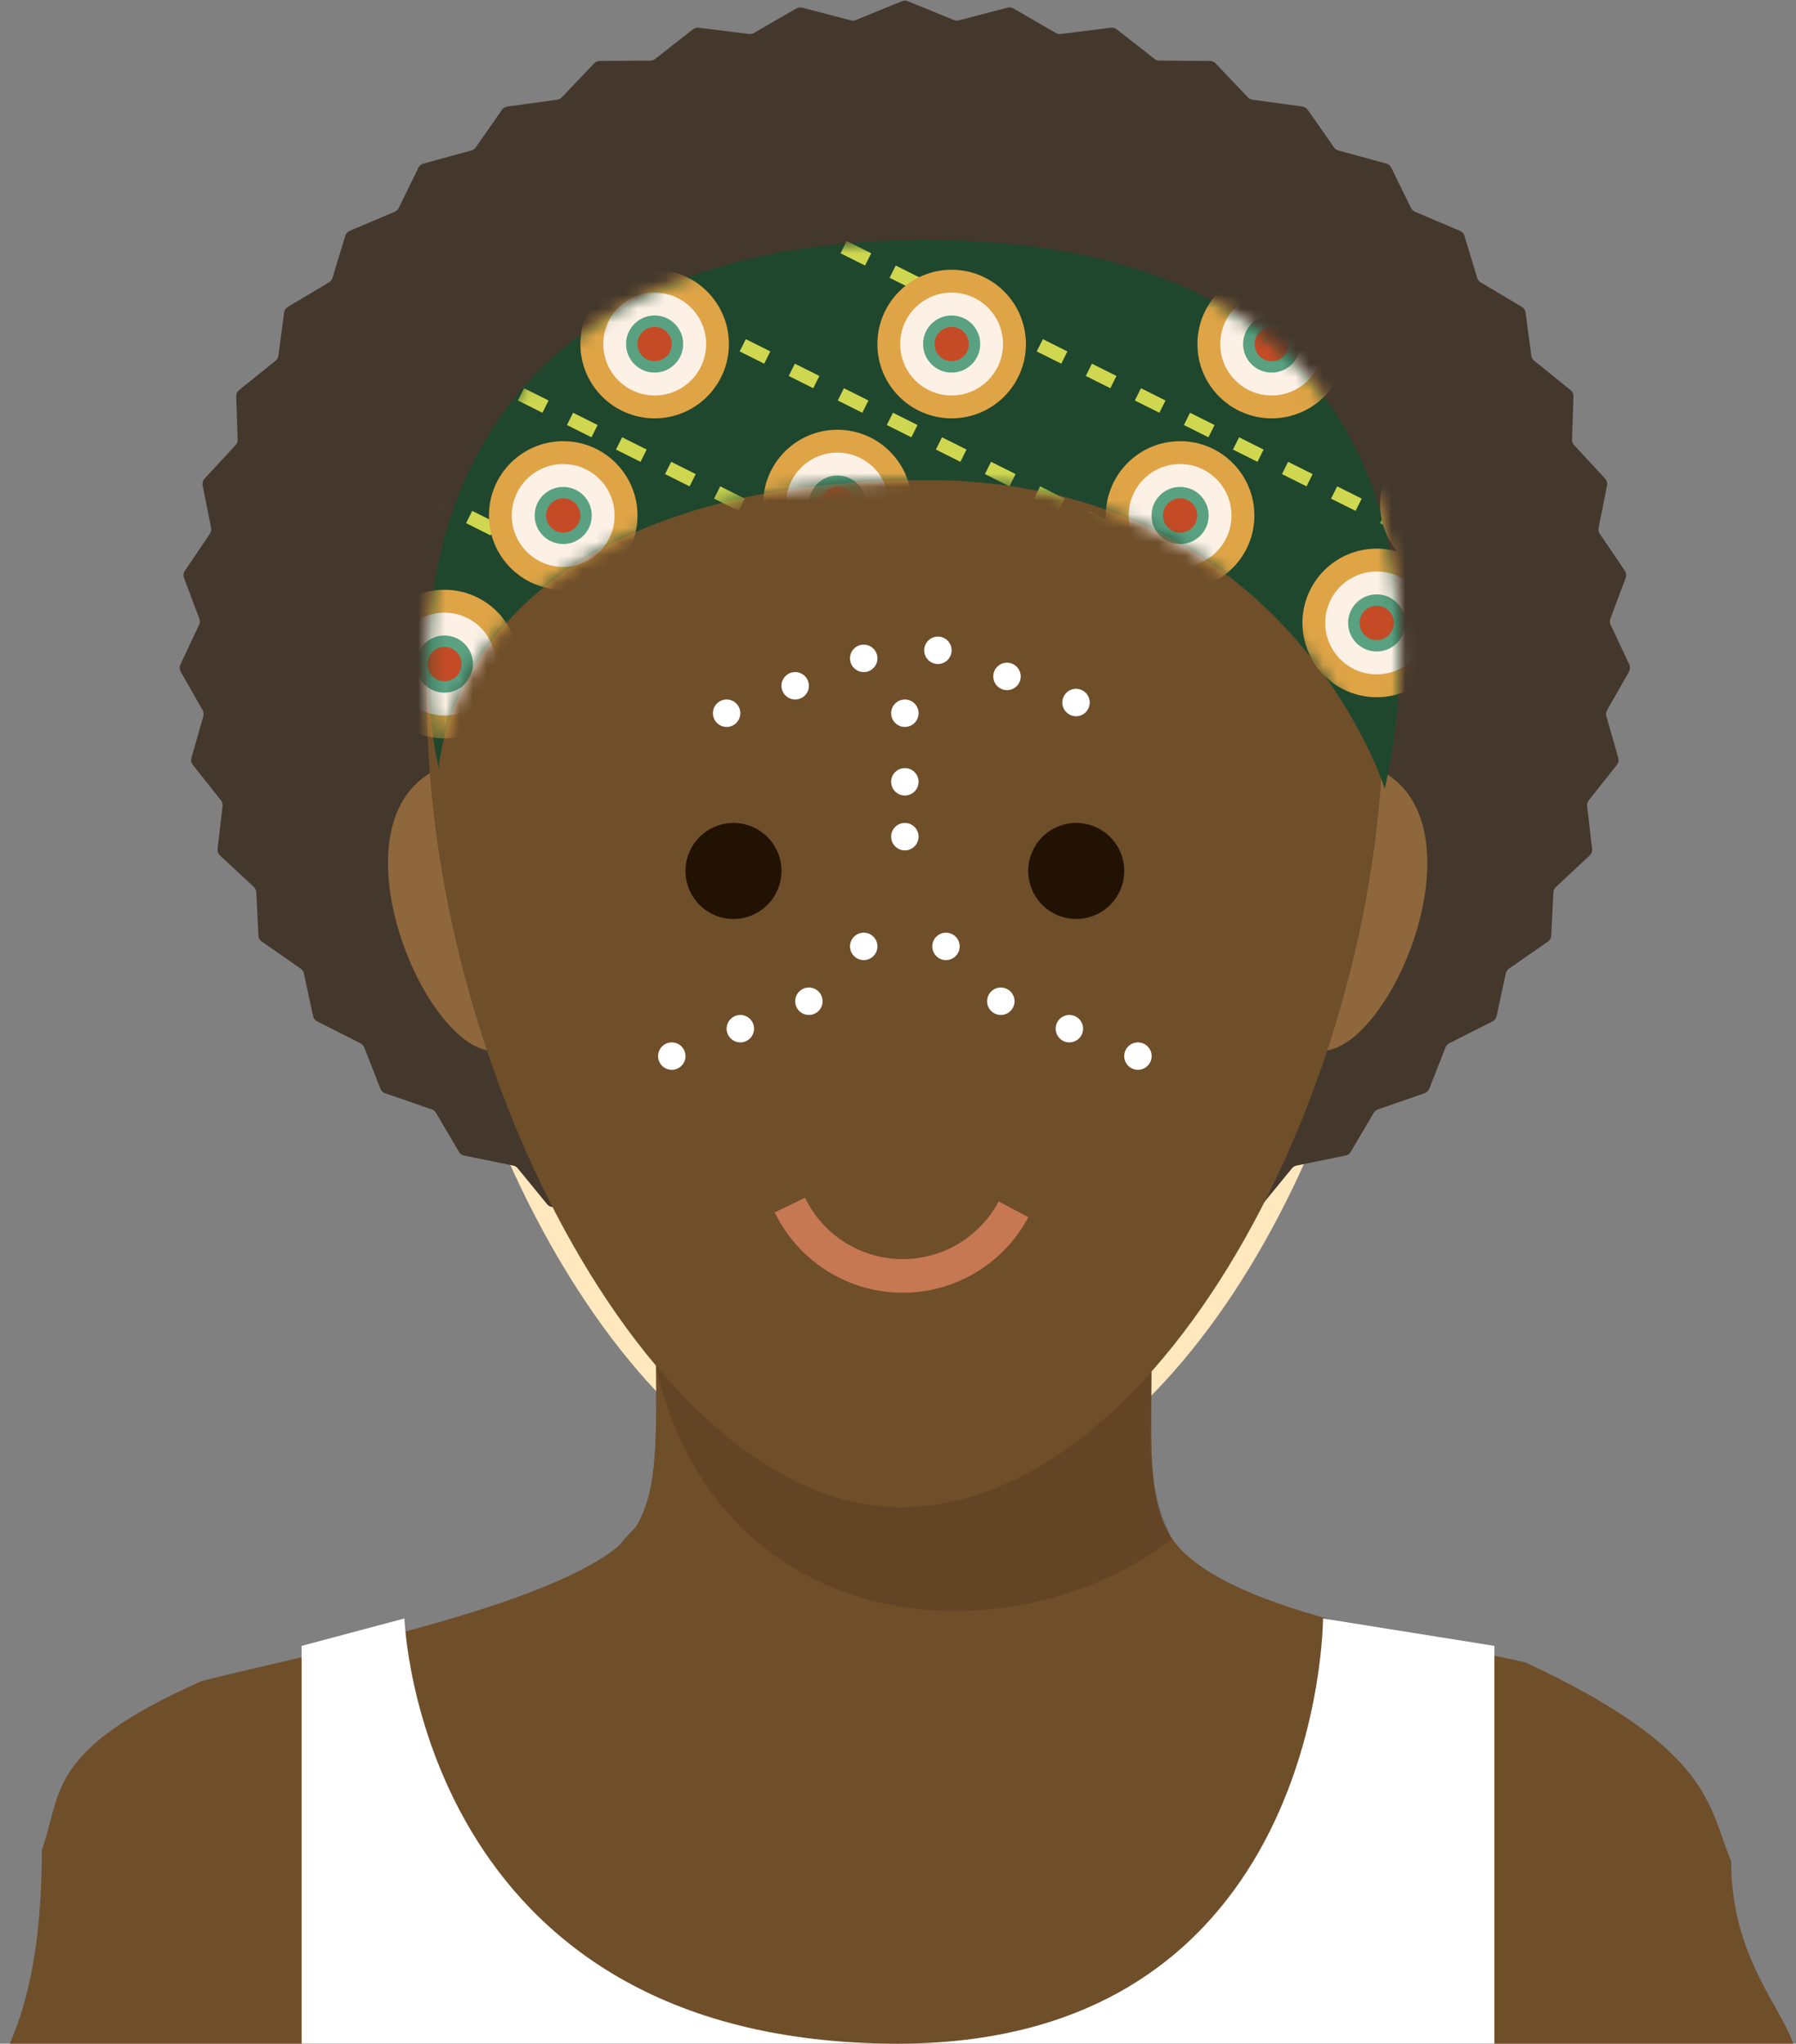 <?xml version="1.0" encoding="UTF-8"?>
<svg xmlns="http://www.w3.org/2000/svg" width="131" height="149" fill="none">
  <rect width="100%" height="100%" fill="#808080" stroke="none"/>
  <path fill="#FFE8BE" fill-rule="evenodd" d="M65.702 11.96c59.488 0 36.303 98.581 0 98.581-34.288 0-59.489-98.581 0-98.581Z" clip-rule="evenodd"></path>
  <path fill="#6F4E2A" fill-rule="evenodd" d="M126.27 135.708c-1.7-4.087-1.381-8.157-14.997-14.499-6.41-1.516-22.95-3.688-26.076-9.505-1.585-2.94-1.202-7.086-1.202-14.793l-36.144-.397c0 7.763.305 11.903-1.465 14.81-3.326 5.471-24.976 9.46-31.694 11.249-11.441 5.084-10.133 8.176-11.642 12.316-.002 19.307-8.22 14.8 2.33 19.307 10.548 4.508 47.637 6.868 59.108 6.944 11.47.077 51.174-2.577 61.782-6.944 10.607-4.366 0-6.696 0-18.488Z" clip-rule="evenodd"></path>
  <path fill="#44382C" d="M65.776.092a.594.594 0 0 1 .448 0l3.346 1.365c.119.048.25.057.374.025l3.537-.92a.594.594 0 0 1 .447.06l3.078 1.779a.594.594 0 0 0 .37.075l3.648-.453a.594.594 0 0 1 .44.122l2.742 2.148a.594.594 0 0 0 .362.126l3.676.023a.594.594 0 0 1 .426.185l2.347 2.466c.093.097.217.16.35.178l3.62.496a.594.594 0 0 1 .406.248l1.904 2.725c.08.113.197.196.33.232l3.482.953a.594.594 0 0 1 .377.312l1.427 2.92c.063.13.17.23.302.287l3.267 1.383a.595.595 0 0 1 .337.374l.925 3.052a.596.596 0 0 0 .265.338l2.984 1.778a.595.595 0 0 1 .285.432l.412 3.118c.02.151.097.289.216.384l2.642 2.13a.592.592 0 0 1 .22.481l-.103 3.122a.59.59 0 0 0 .157.423l2.249 2.43c.129.14.184.334.146.52l-.613 3.066a.591.591 0 0 0 .09.45l1.816 2.68c.108.16.132.362.064.542l-1.11 2.953a.596.596 0 0 0 .018.462l1.352 2.876a.593.593 0 0 1-.022.546l-1.587 2.785a.595.595 0 0 0-.055.458l.864 3.016a.591.591 0 0 1-.106.533l-2.036 2.562a.596.596 0 0 0-.125.438l.36 3.101a.596.596 0 0 1-.185.503l-2.451 2.286a.595.595 0 0 0-.188.405l-.154 3.127a.594.594 0 0 1-.254.46l-2.82 1.958a.596.596 0 0 0-.241.362l-.67 3.093a.593.593 0 0 1-.312.404l-3.134 1.586a.598.598 0 0 0-.285.312l-1.178 2.994a.594.594 0 0 1-.358.344l-3.384 1.172a.595.595 0 0 0-.317.26l-1.67 2.83a.594.594 0 0 1-.392.28l-3.56.727a.594.594 0 0 0-.341.205L92.1 87.788a.594.594 0 0 1-.417.216l-3.658.26a.594.594 0 0 0-.357.153l-2.551 2.314a.594.594 0 0 1-.434.153l-3.672-.215a.593.593 0 0 0-.367.1l-2.918 1.97a.594.594 0 0 1-.444.09l-3.603-.688a.594.594 0 0 0-.373.05l-3.22 1.577c-.14.068-.3.08-.449.03l-3.45-1.146a.595.595 0 0 0-.375 0l-3.451 1.146a.593.593 0 0 1-.449-.03l-3.22-1.577a.594.594 0 0 0-.373-.05l-3.603.689a.594.594 0 0 1-.444-.091l-2.918-1.97a.593.593 0 0 0-.367-.1l-3.672.215a.594.594 0 0 1-.434-.153l-2.551-2.314a.594.594 0 0 0-.357-.152l-3.658-.26a.594.594 0 0 1-.417-.217l-2.132-2.603a.594.594 0 0 0-.34-.205l-3.56-.727a.594.594 0 0 1-.393-.28l-1.67-2.83a.593.593 0 0 0-.317-.26l-3.384-1.172a.594.594 0 0 1-.358-.344l-1.178-2.994a.594.594 0 0 0-.285-.312l-3.134-1.586a.594.594 0 0 1-.312-.404l-.67-3.093a.594.594 0 0 0-.241-.362l-2.82-1.959a.594.594 0 0 1-.255-.459l-.153-3.127a.594.594 0 0 0-.188-.405l-2.45-2.286a.594.594 0 0 1-.186-.503l.36-3.1a.594.594 0 0 0-.125-.439l-2.036-2.562a.594.594 0 0 1-.106-.533l.864-3.016a.594.594 0 0 0-.055-.458l-1.587-2.785a.594.594 0 0 1-.022-.546l1.352-2.876a.594.594 0 0 0 .018-.462l-1.11-2.953a.594.594 0 0 1 .064-.542l1.816-2.68a.594.594 0 0 0 .09-.45l-.613-3.066a.594.594 0 0 1 .146-.52l2.249-2.43a.594.594 0 0 0 .157-.423l-.104-3.122a.594.594 0 0 1 .221-.482l2.642-2.129a.593.593 0 0 0 .216-.384l.412-3.118a.594.594 0 0 1 .285-.432l2.984-1.778a.594.594 0 0 0 .265-.338l.925-3.052a.594.594 0 0 1 .337-.374l3.267-1.383a.594.594 0 0 0 .302-.286l1.427-2.921a.594.594 0 0 1 .377-.312l3.482-.953a.594.594 0 0 0 .33-.232l1.904-2.725a.594.594 0 0 1 .407-.248l3.619-.496a.594.594 0 0 0 .35-.178l2.347-2.466a.594.594 0 0 1 .426-.185l3.676-.023a.594.594 0 0 0 .362-.126l2.742-2.148a.594.594 0 0 1 .44-.122l3.648.453a.594.594 0 0 0 .37-.075L58.072.623a.594.594 0 0 1 .447-.06l3.537.919a.594.594 0 0 0 .374-.025L65.776.092Z"></path>
  <path fill="#6F4E2A" fill-rule="evenodd" d="M55.813 125.261c-1.7-4.086 13.616 6.343 0 0-6.41-1.515 32.512-7.74 29.387-13.557-1.585-2.94-1.202-7.086-1.202-14.793l-36.144-.397c0 7.763.304 11.903-1.465 14.81-9.836 9.696 9.22 13.829 2.502 15.618-11.442 5.085 1.51-4.139 0 0-10.549-4.507 7.984 8.237 0 0-11.471-.076 10.549 4.508 0 0-10.608 4.367 11.47.077 0 0 10.607-4.366-1.172 6.449 6.922-1.681Z" clip-rule="evenodd"></path>
  <path fill="#000" fill-rule="evenodd" d="m84.006 96.788-.042 6.991a16.079 16.079 0 0 0 1.538 8.417c-12.445 9.56-35.764 7.254-38.342-16.596l36.846 1.188Z" clip-rule="evenodd" opacity=".11"></path>
  <path fill="#8E673C" fill-rule="evenodd" d="M32.103 55.99c-8.268 3.606-1.235 20.714 3.97 20.638a86.218 86.218 0 0 1-3.97-20.638ZM100.303 55.987c8.274 3.611 1.238 20.716-3.967 20.64a86.21 86.21 0 0 0 3.967-20.64Z" clip-rule="evenodd"></path>
  <path fill="#6F4E2A" fill-rule="evenodd" d="M65.658 12.614c24.382 0 34.599 17.331 35.225 37.366.858 27.422-15.864 59.905-35.222 59.905-18.337 0-35.518-33.595-34.475-61.298.727-19.436 10.661-35.973 34.472-35.973Z" clip-rule="evenodd"></path>
  <path fill="#44382C" fill-rule="evenodd" d="M66 20.555C64.374 25.299 56.734 40.56 25.186 43 21.901 4.98 63.189 5.913 66 6.022c2.813-.109 44.102-1.043 40.814 36.978C75.268 40.56 67.626 25.299 66 20.555Z" clip-rule="evenodd"></path>
  <path fill="#C67852" d="M75.006 88.744a10.368 10.368 0 0 1-18.493-.35l2.208-1.067a7.916 7.916 0 0 0 14.12.268l2.165 1.15Z"></path>
  <path fill="#211204" d="M78.5 67a3.5 3.5 0 1 0 0-7 3.5 3.5 0 0 0 0 7ZM53.5 67a3.5 3.5 0 1 0 0-7 3.5 3.5 0 0 0 0 7Z"></path>
  <path fill="#1F472D" d="M67.499 35c-25.499 0-34.5 12-35.5 21-2.833-12.834.3-38.5 35.5-38.5 44 0 33.5 40 33.5 40S94.018 35 67.499 35Z"></path>
  <mask id="a" width="72" height="41" x="31" y="17" maskUnits="userSpaceOnUse" style="mask-type:alpha">
    <path fill="#1F472D" d="M67.499 35c-25.499 0-34.5 12-35.5 21-2.833-12.834.3-38.5 35.5-38.5 44 0 33.5 40 33.5 40S94.018 35 67.499 35Z"></path>
  </mask>
  <g mask="url(#a)">
    <path stroke="#CFD750" stroke-dasharray="2 2" d="M88.164 42.168 39.828 18M133.168 42.168 84.832 18M64.832 42.168 16.496 18M109.832 42.168 61.496 18M43.164 42.168-5.172 18"></path>
    <circle cx="47.749" cy="25.084" r="5.417" fill="#DFA446"></circle>
    <circle cx="47.754" cy="25.084" r="3.75" fill="#FDF1E6"></circle>
    <circle cx="47.748" cy="25.083" r="2.083" fill="#5AA182"></circle>
    <circle cx="47.75" cy="25.084" r="1.25" fill="#C54B26"></circle>
    <circle cx="92.757" cy="25.084" r="5.417" fill="#DFA446"></circle>
    <circle cx="92.754" cy="25.084" r="3.75" fill="#FDF1E6"></circle>
    <circle cx="92.755" cy="25.084" r="2.083" fill="#5AA182"></circle>
    <circle cx="92.758" cy="25.084" r="1.25" fill="#C54B26"></circle>
    <circle cx="69.413" cy="25.084" r="5.417" fill="#DFA446"></circle>
    <circle cx="69.41" cy="25.084" r="3.75" fill="#FDF1E6"></circle>
    <circle cx="69.412" cy="25.083" r="2.083" fill="#5AA182"></circle>
    <circle cx="69.414" cy="25.084" r="1.25" fill="#C54B26"></circle>
    <circle cx="61.081" cy="36.75" r="5.417" fill="#DFA446"></circle>
    <circle cx="61.078" cy="36.751" r="3.75" fill="#FDF1E6"></circle>
    <circle cx="61.08" cy="36.751" r="2.083" fill="#5AA182"></circle>
    <circle cx="61.082" cy="36.751" r="1.25" fill="#C54B26"></circle>
    <circle cx="106.085" cy="36.75" r="5.417" fill="#DFA446"></circle>
    <circle cx="41.081" cy="37.583" r="5.417" fill="#DFA446"></circle>
    <circle cx="41.078" cy="37.583" r="3.75" fill="#FDF1E6"></circle>
    <circle cx="41.08" cy="37.583" r="2.083" fill="#5AA182"></circle>
    <circle cx="41.082" cy="37.583" r="1.25" fill="#C54B26"></circle>
    <circle cx="86.077" cy="37.583" r="5.417" fill="#DFA446"></circle>
    <circle cx="86.074" cy="37.583" r="3.75" fill="#FDF1E6"></circle>
    <circle cx="86.076" cy="37.583" r="2.083" fill="#5AA182"></circle>
    <circle cx="86.078" cy="37.583" r="1.25" fill="#C54B26"></circle>
    <circle cx="100.417" cy="45.417" r="5.417" fill="#DFA446"></circle>
    <circle cx="100.414" cy="45.417" r="3.75" fill="#FDF1E6"></circle>
    <circle cx="100.415" cy="45.417" r="2.083" fill="#5AA182"></circle>
    <circle cx="100.418" cy="45.417" r="1.25" fill="#C54B26"></circle>
    <circle cx="32.417" cy="48.417" r="5.417" fill="#DFA446"></circle>
    <circle cx="32.414" cy="48.417" r="3.75" fill="#FDF1E6"></circle>
    <circle cx="32.416" cy="48.417" r="2.083" fill="#5AA182"></circle>
    <circle cx="32.418" cy="48.417" r="1.25" fill="#C54B26"></circle>
  </g>
  <circle cx="66" cy="61" r="1" fill="#fff"></circle>
  <circle cx="66" cy="52" r="1" fill="#fff"></circle>
  <circle cx="63" cy="69" r="1" fill="#fff"></circle>
  <circle cx="59" cy="73" r="1" fill="#fff"></circle>
  <circle cx="53" cy="52" r="1" fill="#fff" transform="rotate(-180 53 52)"></circle>
  <circle cx="54" cy="75" r="1" fill="#fff"></circle>
  <circle cx="58" cy="50" r="1" fill="#fff" transform="rotate(-180 58 50)"></circle>
  <circle cx="49" cy="77" r="1" fill="#fff"></circle>
  <circle cx="63" cy="48" r="1" fill="#fff" transform="rotate(-180 63 48)"></circle>
  <circle cx="68.411" cy="47.413" r="1" fill="#fff" transform="rotate(-137.5 68.411 47.413)"></circle>
  <circle cx="73.45" cy="49.317" r="1" fill="#fff" transform="rotate(-137.5 73.45 49.317)"></circle>
  <circle cx="78.485" cy="51.22" r="1" fill="#fff" transform="rotate(-137.5 78.485 51.22)"></circle>
  <circle cx="1" cy="1" r="1" fill="#fff" transform="matrix(-1 0 0 1 67 56)"></circle>
  <circle cx="1" cy="1" r="1" fill="#fff" transform="matrix(-1 0 0 1 70 68)"></circle>
  <circle cx="1" cy="1" r="1" fill="#fff" transform="matrix(-1 0 0 1 74 72)"></circle>
  <circle cx="1" cy="1" r="1" fill="#fff" transform="matrix(-1 0 0 1 79 74)"></circle>
  <circle cx="1" cy="1" r="1" fill="#fff" transform="matrix(-1 0 0 1 84 76)"></circle>
  <path fill="#fff" d="m22 120 7.5-2s1 31 36 31c31 0 31-31 31-31l12.5 2v43H22v-43Z"></path>
</svg>
